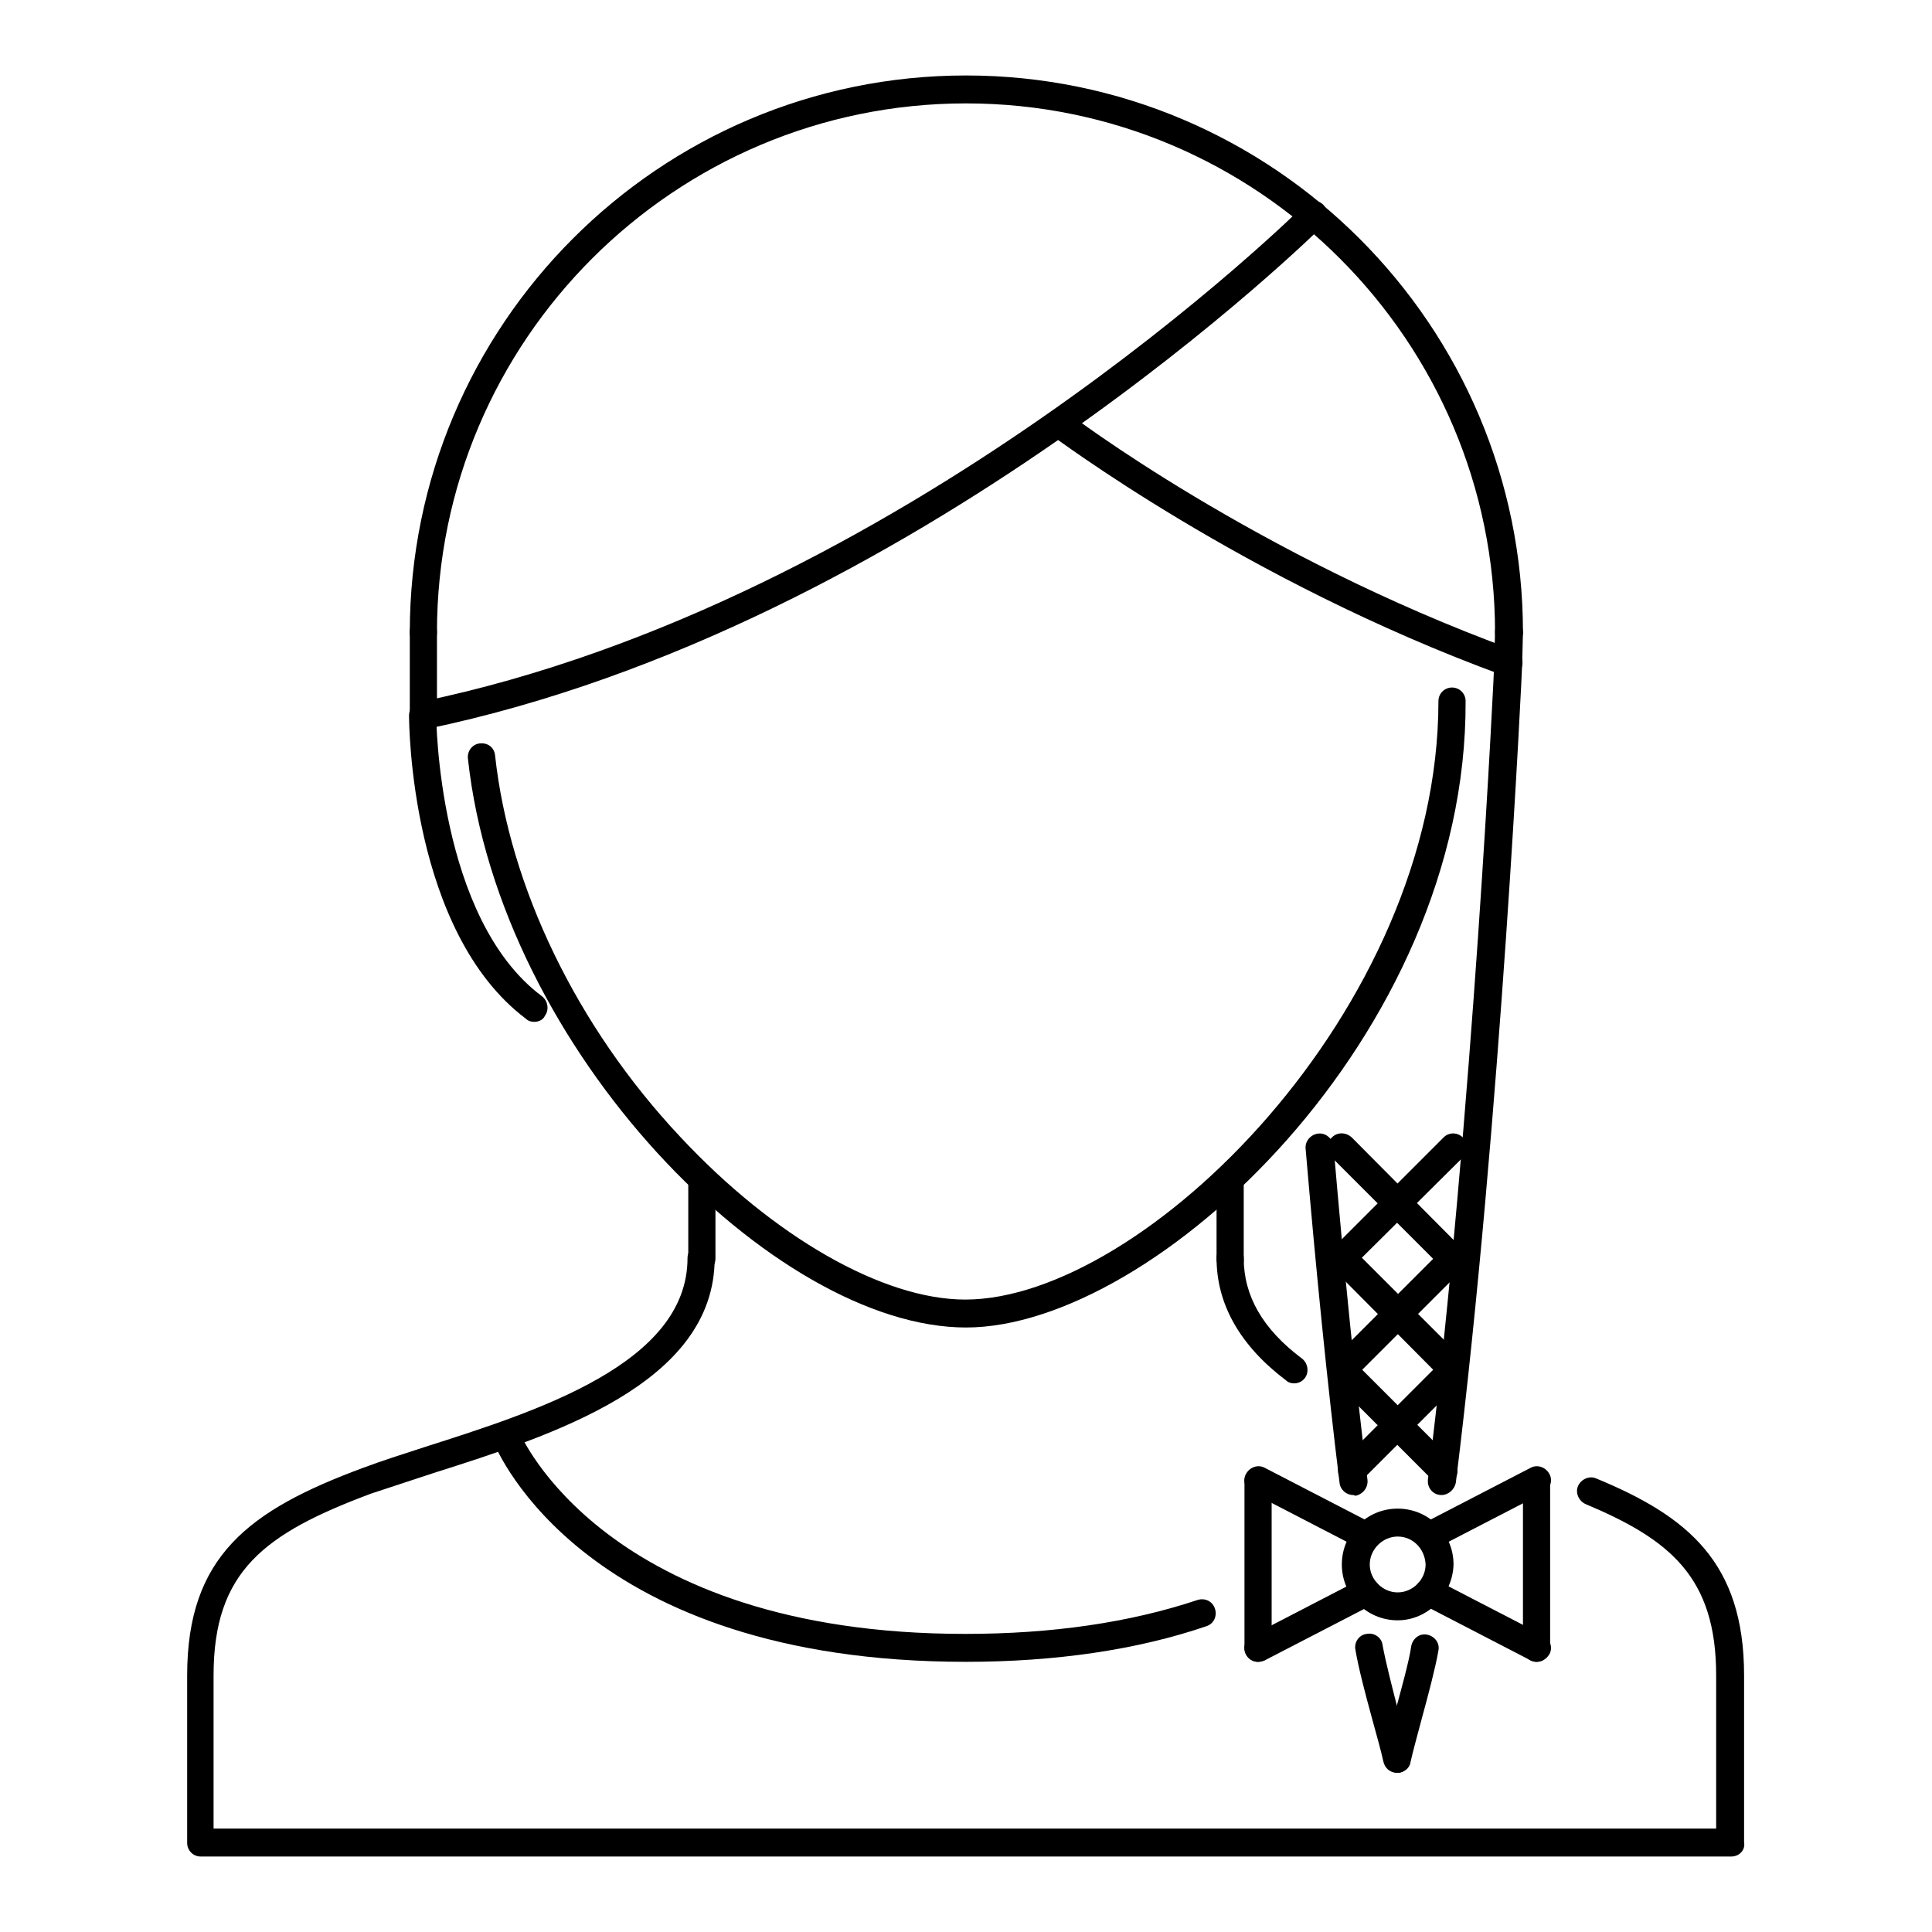 <?xml version="1.0" encoding="utf-8"?>
<!-- Svg Vector Icons : http://www.onlinewebfonts.com/icon -->
<!DOCTYPE svg PUBLIC "-//W3C//DTD SVG 1.1//EN" "http://www.w3.org/Graphics/SVG/1.1/DTD/svg11.dtd">
<svg version="1.1" xmlns="http://www.w3.org/2000/svg" xmlns:xlink="http://www.w3.org/1999/xlink" x="0px" y="0px" viewBox="0 0 256 256" enable-background="new 0 0 256 256" xml:space="preserve">
<g> <path fill="#000000" d="M128,175.9c-25.3,0-61.8-36.6-66-75.4c-0.1-1,0.6-1.9,1.6-2c0,0,0,0,0,0c1.1-0.1,1.9,0.6,2,1.6 c1.9,17.4,10.8,35.9,24.5,50.5c12.4,13.3,26.9,21.6,37.8,21.6c23.6,0,62.7-38.4,62.7-79.3c0-1,0.8-1.8,1.8-1.8c1,0,1.8,0.8,1.8,1.8 c0,0,0,0,0,0C194.4,137.2,153,175.9,128,175.9z"/> <path fill="#000000" d="M229.4,246H26.6c-1,0-1.8-0.8-1.8-1.8V222c0-15.8,8.2-21.9,23.3-27.5c2.4-0.9,5.2-1.8,8.3-2.8 c14.7-4.7,34.7-11,34.7-25c0-1,0.8-1.8,1.8-1.8c1,0,1.8,0.8,1.8,1.8c0,16.7-21.6,23.5-37.3,28.5c-3,1-5.8,1.9-8.2,2.7 c-14.2,5.3-20.9,10.3-20.9,24.1v20.3h199.1V222c0-13-6.1-18-17.3-22.7c-0.9-0.4-1.4-1.5-1-2.4c0.4-0.9,1.5-1.4,2.4-1 c12.1,5,19.6,11.1,19.6,26.1v22.1C231.3,245.2,230.4,246,229.4,246L229.4,246z M171.5,183.3c-0.4,0-0.8-0.1-1.1-0.4 c-6.1-4.6-9.2-10.1-9.2-16.2c0-1,0.8-1.8,1.8-1.8c1,0,1.8,0.8,1.8,1.8c0,5,2.5,9.4,7.7,13.3c0.8,0.6,1,1.8,0.4,2.6 C172.6,183,172.1,183.3,171.5,183.3L171.5,183.3z"/> <path fill="#000000" d="M93,168.6c-1,0-1.8-0.8-1.8-1.8v-10.6c0-1,0.8-1.8,1.8-1.8c1,0,1.8,0.8,1.8,1.8v10.6 C94.8,167.7,94,168.6,93,168.6C93,168.6,93,168.6,93,168.6z M163,168.6c-1,0-1.8-0.8-1.8-1.8v0v-10.6c0-1,0.8-1.8,1.8-1.8 c1,0,1.8,0.8,1.8,1.8v10.6C164.9,167.7,164.1,168.6,163,168.6C163,168.6,163,168.6,163,168.6z M199.9,85.6c-1,0-1.8-0.8-1.8-1.8 c0,0,0,0,0,0c0-38.6-31.4-70.1-70.1-70.1c-38.6,0-70.1,31.4-70.1,70.1c0,1-0.8,1.8-1.8,1.8c-1,0-1.8-0.8-1.8-1.8 C54.3,43.1,87.3,10,128,10c40.7,0,73.8,33.1,73.8,73.8C201.8,84.8,200.9,85.6,199.9,85.6C199.9,85.6,199.9,85.6,199.9,85.6 L199.9,85.6z M70.8,135.4c-0.4,0-0.8-0.1-1.1-0.4c-15.3-11.5-15.5-39-15.5-40.2c0-1,0.8-1.8,1.8-1.8c1,0,1.8,0.8,1.8,1.8 c0,0.3,0.2,26.9,14,37.2c0.8,0.6,1,1.8,0.4,2.6c0,0,0,0,0,0C72,135.1,71.4,135.4,70.8,135.4z"/> <path fill="#000000" d="M56.1,96.7c-0.9,0-1.6-0.6-1.8-1.5c-0.2-1,0.4-2,1.4-2.2c64-13.2,116.5-65.2,117.1-65.8 c0.7-0.7,1.9-0.8,2.6,0s0.8,1.9,0,2.6c0,0,0,0,0,0c-0.5,0.5-53.8,53.3-118.9,66.8C56.3,96.6,56.2,96.7,56.1,96.7L56.1,96.7z"/> <path fill="#000000" d="M199.8,89.6c-0.2,0-0.4,0-0.6-0.1c-34.5-12.6-59.7-31.8-60-31.9c-0.8-0.6-1-1.8-0.3-2.6c0,0,0,0,0,0 c0.6-0.8,1.8-1,2.6-0.3c0.2,0.2,25,19,59,31.4c1,0.3,1.5,1.4,1.1,2.4C201.3,89.1,200.6,89.6,199.8,89.6L199.8,89.6z M128,220.2 c-50.5,0-62.1-27.9-62.6-29.1c-0.4-0.9,0.1-2,1-2.4c0.9-0.4,2,0.1,2.4,1c0.1,0.3,11.3,26.8,59.1,26.8c11.5,0,21.8-1.5,30.8-4.5 c1-0.3,2,0.2,2.3,1.2c0.3,1-0.2,2-1.2,2.3c0,0,0,0,0,0C150.7,218.6,139.9,220.2,128,220.2L128,220.2z M189.3,205.4 c-0.7,0-1.3-0.4-1.6-1c-0.5-0.9-0.1-2,0.8-2.5l14.3-7.4c0.9-0.5,2-0.1,2.5,0.8c0.5,0.9,0.1,2-0.8,2.5l-14.3,7.4 C189.9,205.4,189.6,205.4,189.3,205.4z"/> <path fill="#000000" d="M203.6,220.2c-1,0-1.8-0.8-1.8-1.8v-22.1c0-1,0.8-1.8,1.8-1.8s1.8,0.8,1.8,1.8v22.1 C205.4,219.4,204.6,220.2,203.6,220.2z"/> <path fill="#000000" d="M203.6,220.2c-0.3,0-0.6-0.1-0.8-0.2l-14.3-7.4c-0.9-0.5-1.3-1.6-0.8-2.5c0.5-0.9,1.6-1.3,2.5-0.8l14.3,7.4 c0.9,0.5,1.3,1.6,0.8,2.5C204.9,219.8,204.3,220.2,203.6,220.2z M166.7,220.2c-0.7,0-1.3-0.4-1.6-1c-0.5-0.9-0.1-2,0.8-2.5 l14.3-7.4c0.9-0.5,2-0.1,2.5,0.8c0.5,0.9,0.1,2-0.8,2.5l-14.3,7.4C167.3,220.1,167,220.2,166.7,220.2z"/> <path fill="#000000" d="M166.7,220.2c-1,0-1.8-0.8-1.8-1.8v-22.1c0-1,0.8-1.8,1.8-1.8c1,0,1.8,0.8,1.8,1.8v22.1 C168.6,219.4,167.7,220.2,166.7,220.2z"/> <path fill="#000000" d="M181,205.4c-0.3,0-0.6-0.1-0.8-0.2l-14.3-7.4c-0.9-0.5-1.3-1.6-0.8-2.5c0.5-0.9,1.6-1.3,2.5-0.8 c0,0,0,0,0,0l14.3,7.4c0.9,0.5,1.3,1.6,0.8,2.5C182.4,205,181.7,205.4,181,205.4z"/> <path fill="#000000" d="M185.2,214.7c-4.1,0-7.4-3.3-7.4-7.4c0-4.1,3.3-7.4,7.4-7.4s7.4,3.3,7.4,7.4 C192.5,211.3,189.2,214.7,185.2,214.7z M185.2,203.6c-2,0-3.7,1.7-3.7,3.7c0,2,1.7,3.7,3.7,3.7c2,0,3.7-1.7,3.7-3.7 C188.8,205.2,187.2,203.6,185.2,203.6z M185.2,234.9c-1,0-1.8-0.8-1.8-1.8c0-0.1,0-0.3,0-0.4c0.3-1.5,0.9-3.7,1.5-6 c0.8-3,1.8-6.5,2.1-8.6c0.2-1,1.1-1.7,2.1-1.5c1,0.2,1.7,1.1,1.5,2.1c0,0,0,0,0,0c-0.4,2.3-1.3,5.7-2.2,9c-0.6,2.3-1.2,4.4-1.5,5.8 C186.8,234.3,186,234.9,185.2,234.9L185.2,234.9z M191,198.1c-1,0-1.8-0.8-1.8-1.8c0-0.1,0-0.2,0-0.2c6-48.3,8.8-107.7,8.8-108.3 c0-1,0.8-1.8,1.9-1.8c1,0,1.8,0.9,1.8,1.9c0,0,0,0,0,0c0,0.6-2.8,60.2-8.8,108.6C192.7,197.4,191.9,198.1,191,198.1z"/> <path fill="#000000" d="M185.1,234.9c-0.9,0-1.6-0.6-1.8-1.5c-0.3-1.4-0.9-3.5-1.5-5.7c-0.9-3.3-1.8-6.7-2.2-9.1 c-0.2-1,0.5-2,1.5-2.1c0,0,0,0,0,0c1-0.2,2,0.5,2.1,1.5c0.4,2.2,1.3,5.7,2.1,8.8c0.6,2.3,1.2,4.5,1.5,5.9c0.2,1-0.4,2-1.4,2.2 C185.4,234.9,185.2,234.9,185.1,234.9L185.1,234.9z M179.3,198.1c-0.9,0-1.7-0.7-1.8-1.6c-1.6-13-3.1-27.9-4.5-44.3 c-0.1-1,0.7-1.9,1.7-2c1-0.1,1.9,0.7,2,1.7c1.4,16.4,2.9,31.3,4.5,44.2c0.1,1-0.6,1.9-1.6,2.1C179.4,198.1,179.3,198.1,179.3,198.1 z M199.8,89.6L199.8,89.6c-1,0-1.9-0.9-1.8-1.9c0,0,0,0,0,0l0.1-4c0-1,0.9-2,1.9-1.8c1,0,1.8,0.9,1.8,1.9l-0.1,4 C201.7,88.8,200.8,89.6,199.8,89.6z M56.1,96.7c-1,0-1.8-0.8-1.8-1.8V83.7c0-1,0.8-1.8,1.8-1.8c1,0,1.8,0.8,1.8,1.8v11.1 C57.9,95.8,57.1,96.7,56.1,96.7C56.1,96.7,56.1,96.7,56.1,96.7z"/> <path fill="#000000" d="M192.5,168.6c-0.5,0-1-0.2-1.3-0.5l-14.8-14.8c-0.7-0.7-0.7-1.9,0.1-2.6c0.7-0.7,1.8-0.7,2.6,0l14.7,14.8 c0.7,0.7,0.7,1.9,0,2.6C193.5,168.4,193,168.6,192.5,168.6z"/> <path fill="#000000" d="M177.8,168.6c-1,0-1.8-0.8-1.8-1.8c0-0.5,0.2-1,0.5-1.3l14.8-14.8c0.7-0.7,1.9-0.7,2.6,0.1 c0.7,0.7,0.7,1.8,0,2.5L179.1,168C178.7,168.4,178.3,168.6,177.8,168.6z"/> <path fill="#000000" d="M192.6,183.4c-0.5,0-1-0.2-1.3-0.5L176.5,168c-0.7-0.7-0.7-1.9,0.1-2.6c0.7-0.7,1.8-0.7,2.6,0l14.8,14.8 c0.7,0.7,0.7,1.9,0,2.6C193.6,183.2,193.1,183.4,192.6,183.4z"/> <path fill="#000000" d="M177.8,183.3c-1,0-1.8-0.8-1.8-1.8c0-0.5,0.2-1,0.5-1.3l14.8-14.8c0.7-0.7,1.9-0.7,2.6,0.1 c0.7,0.7,0.7,1.8,0,2.6l-14.7,14.7C178.7,183.1,178.3,183.3,177.8,183.3z"/> <path fill="#000000" d="M191.2,196.7c-0.5,0-1-0.2-1.3-0.5l-13.4-13.4c-0.7-0.7-0.7-1.9,0.1-2.6c0.7-0.7,1.8-0.7,2.6,0l13.4,13.4 c0.7,0.7,0.7,1.9,0,2.6C192.1,196.5,191.7,196.7,191.2,196.7z"/> <path fill="#000000" d="M179.1,196.7c-1,0-1.8-0.8-1.8-1.8c0-0.5,0.2-1,0.5-1.3l13.4-13.4c0.7-0.7,1.9-0.7,2.6,0.1 c0.7,0.7,0.7,1.8,0,2.5l-13.4,13.4C180.1,196.5,179.6,196.7,179.1,196.7z"/></g>
</svg>